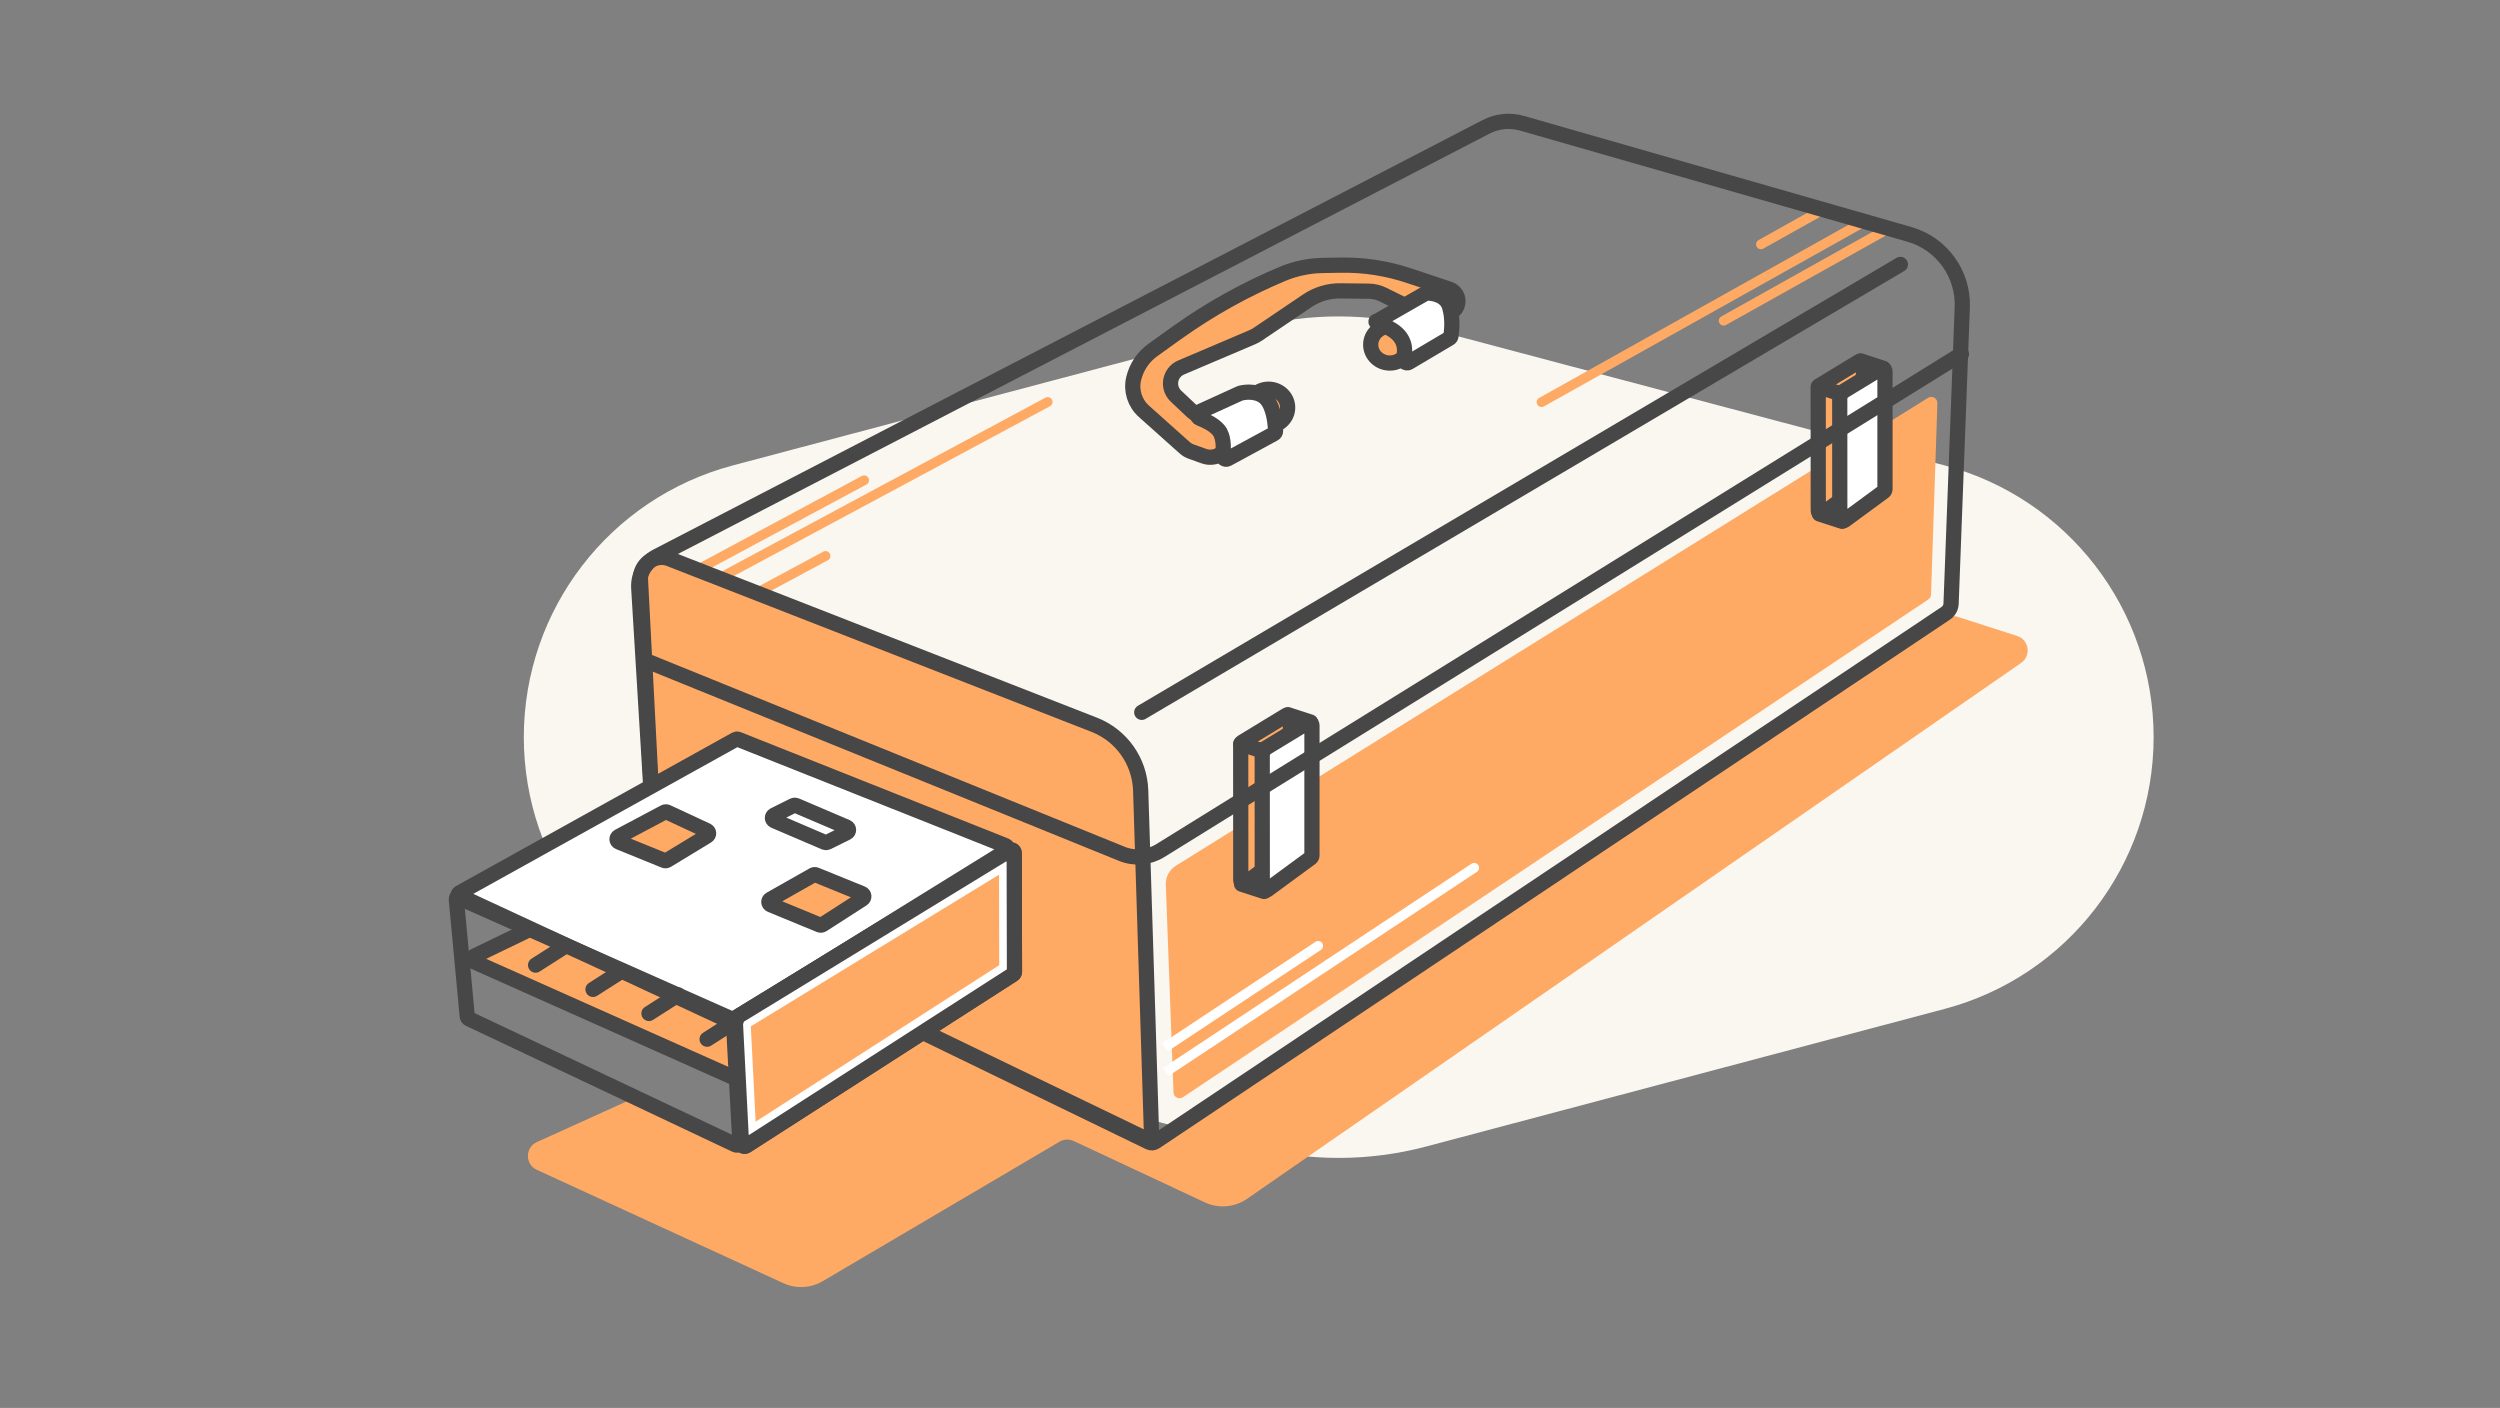 <svg width="657" height="370" viewBox="0 0 657 370" fill="none" xmlns="http://www.w3.org/2000/svg">
<rect x="0" y="0" width="657" height="370" fill="#808080" stroke="none"/>
<g clip-path="url(#clip0_642_115133)">
<path d="M328.831 86.155C343.893 82.157 359.737 82.157 374.799 86.155L511.037 122.312C543.423 130.907 565.972 160.22 565.972 193.728C565.972 227.236 543.423 256.549 511.037 265.144L374.799 301.302C359.737 305.299 343.893 305.299 328.831 301.302L192.593 265.144C160.206 256.549 137.658 227.236 137.658 193.728C137.658 160.22 160.206 130.907 192.592 122.312L328.831 86.155Z" fill="#FAF7F1"/>
<path d="M227.711 127.333C228.334 126.999 228.568 126.223 228.234 125.6C227.899 124.977 227.123 124.743 226.5 125.078L227.711 127.333ZM184.582 149.041L185.188 150.169L227.711 127.333L227.106 126.205L226.5 125.078L183.976 147.913L184.582 149.041Z" fill="#FFAA64"/>
<path d="M452.355 83.166C451.738 83.511 451.518 84.291 451.863 84.908C452.208 85.525 452.988 85.745 453.605 85.4L452.355 83.166ZM495.102 60.713L494.477 59.596L452.355 83.166L452.98 84.283L453.605 85.4L495.727 61.83L495.102 60.713Z" fill="#FFAA64"/>
<path d="M217.565 147.232C218.188 146.898 218.422 146.122 218.087 145.499C217.753 144.876 216.977 144.642 216.354 144.977L217.565 147.232ZM199.525 155.467L200.131 156.594L217.565 147.232L216.959 146.105L216.354 144.977L198.92 154.339L199.525 155.467Z" fill="#FFAA64"/>
<path d="M462.155 63.095C461.538 63.44 461.318 64.22 461.663 64.837C462.008 65.454 462.788 65.674 463.405 65.329L462.155 63.095ZM480.049 54.549L479.424 53.432L462.155 63.095L462.78 64.212L463.405 65.329L480.674 55.666L480.049 54.549Z" fill="#FFAA64"/>
<path d="M275.932 106.764C276.554 106.43 276.788 105.654 276.454 105.031C276.119 104.408 275.343 104.174 274.72 104.509L275.932 106.764ZM189.688 151.625L190.293 152.753L275.932 106.764L275.326 105.636L274.72 104.509L189.082 150.497L189.688 151.625Z" fill="#FFAA64"/>
<path d="M404.5 104.567C403.883 104.912 403.663 105.692 404.008 106.309C404.353 106.926 405.133 107.146 405.75 106.801L404.5 104.567ZM489.953 58.217L489.328 57.1L404.5 104.567L405.125 105.684L405.75 106.801L490.578 59.334L489.953 58.217Z" fill="#FFAA64"/>
<path d="M306.374 232.479L308.392 287.081C308.438 288.332 309.838 289.047 310.88 288.352L506.765 157.541C507.194 157.255 507.459 156.779 507.476 156.264L509.144 105.964C509.187 104.686 507.786 103.877 506.7 104.553L309.012 227.517C307.306 228.578 306.3 230.471 306.374 232.479Z" fill="#FFAA64"/>
<path d="M138.038 245.883L125.922 252.164L192.778 283.123L191.88 267.419L138.038 245.883Z" fill="#FFAA64"/>
<path d="M287.567 190.473L175.944 146.869C172.156 145.389 168.104 148.313 168.314 152.375L172.665 236.389C172.696 236.973 173.042 237.494 173.568 237.747L300.301 298.874C301.384 299.396 302.634 298.584 302.596 297.383L299.772 207.752C299.53 200.068 294.728 193.27 287.567 190.473Z" fill="#FFAA64" stroke="#474747" stroke-width="4"/>
<path d="M499.419 69.492L300.051 187.201" stroke="#474747" stroke-width="4" stroke-linecap="round" stroke-linejoin="round"/>
<path d="M137.951 244.85L124.577 251.307C123.964 251.603 123.977 252.481 124.599 252.758L192.249 282.936" stroke="#474747" stroke-width="4" stroke-linecap="round" stroke-linejoin="round"/>
<path d="M339.127 222.93V188.74C339.127 188.116 338.444 187.732 337.911 188.056L326.441 195.036C326.202 195.181 326.057 195.44 326.057 195.72L326.073 231.344C326.073 231.999 326.818 232.376 327.347 231.988L338.8 223.575C339.005 223.424 339.127 223.185 339.127 222.93Z" fill="#FFAA64" stroke="#474747" stroke-width="4" stroke-linejoin="round"/>
<path d="M347.125 249.638C347.715 249.248 347.876 248.454 347.486 247.865C347.096 247.275 346.301 247.113 345.712 247.504L347.125 249.638ZM306.17 275.213L306.876 276.28L347.125 249.638L346.419 248.571L345.712 247.504L305.463 274.146L306.17 275.213Z" fill="white"/>
<path d="M344.781 224.815V190.624C344.781 190 344.098 189.617 343.565 189.941L332.095 196.921C331.857 197.066 331.711 197.325 331.711 197.604L331.727 233.228C331.728 233.884 332.473 234.261 333.001 233.873L344.454 225.46C344.66 225.309 344.781 225.07 344.781 224.815Z" fill="white" stroke="#474747" stroke-width="4" stroke-linejoin="round"/>
<path d="M489.718 126.663V95.718C489.718 95.094 489.035 94.71 488.502 95.035L478.211 101.298C477.972 101.443 477.826 101.702 477.826 101.981L477.841 134.212C477.841 134.868 478.586 135.245 479.115 134.857L489.392 127.308C489.597 127.157 489.718 126.917 489.718 126.663Z" fill="#FFAA64" stroke="#474747" stroke-width="4" stroke-linejoin="round"/>
<path d="M495.374 128.55V97.605C495.374 96.981 494.692 96.597 494.159 96.921L483.867 103.184C483.628 103.33 483.482 103.589 483.483 103.868L483.497 136.099C483.498 136.754 484.243 137.131 484.771 136.743L495.048 129.194C495.253 129.044 495.374 128.804 495.374 128.55Z" fill="white" stroke="#474747" stroke-width="4" stroke-linejoin="round"/>
<path d="M169.603 173.567L294.825 224.39C298.139 225.735 301.896 225.416 304.937 223.532L515.462 93.062" stroke="#474747" stroke-width="4" stroke-linecap="round"/>
<path d="M388.124 229.128C388.714 228.738 388.875 227.944 388.485 227.354C388.095 226.765 387.301 226.603 386.711 226.994L388.124 229.128ZM306.361 281.715L307.068 282.782L388.124 229.128L387.418 228.061L386.711 226.994L305.655 280.647L306.361 281.715Z" fill="white"/>
<path d="M530.099 167.123L514.511 162.112C513.361 161.742 512.106 161.912 511.096 162.573L304.155 298.034C302.979 298.804 301.485 298.9 300.219 298.287L245.004 271.516C243.775 270.92 242.328 270.992 241.164 271.707L195.915 299.521C194.794 300.21 193.405 300.304 192.202 299.771L168.393 289.232C167.35 288.771 166.16 288.776 165.122 289.247L141.081 300.145C137.959 301.561 137.947 305.991 141.062 307.423L205.855 337.213C209.187 338.745 213.057 338.548 216.217 336.687L278.454 300.032C279.591 299.363 280.985 299.297 282.18 299.856L316.614 315.975C320.224 317.665 324.46 317.309 327.738 315.041L531.152 174.22C533.878 172.333 533.256 168.138 530.099 167.123Z" fill="#FFAA64"/>
<path d="M390.562 33.326L172.604 146.21C169.514 147.81 167.657 151.081 167.867 154.555L172.743 235.223C172.83 236.666 173.689 237.95 174.99 238.581L302 300.181C302.512 300.429 303.116 300.387 303.588 300.071L511.324 161.184C512.177 160.613 512.705 159.669 512.743 158.644L515.687 80.776C516.021 71.948 510.287 64.031 501.795 61.595L399.978 32.388C396.835 31.487 393.466 31.822 390.562 33.326Z" stroke="#474747" stroke-width="4"/>
<path d="M319.142 110.142L320.745 111.21C322.064 112.089 322.875 113.557 322.922 115.141C322.976 116.989 321.98 118.713 320.351 119.586C319.135 120.237 317.7 120.343 316.402 119.877L312.966 118.644C312.379 118.433 311.837 118.11 311.372 117.695L300.625 108.09C298.227 105.948 297.191 102.668 297.921 99.538C298.63 96.499 300.417 93.82 302.951 91.999L308.152 88.259L309.663 87.187C318.205 81.124 327.389 76.023 337.049 71.974C340.389 70.574 343.965 69.824 347.586 69.763L352.39 69.683C358.436 69.581 364.456 70.506 370.194 72.419L380.859 75.974C382.186 76.416 383.098 77.638 383.145 79.036C383.195 80.551 382.221 81.911 380.769 82.35L378.596 83.007C377.065 83.47 375.415 83.333 373.981 82.624L363.484 77.434C362.302 76.85 361.004 76.539 359.686 76.524L352.241 76.438C349.148 76.403 346.117 77.311 343.555 79.043L330.564 87.822C330.097 88.138 329.601 88.408 329.082 88.629L310.39 96.581C308.906 97.212 307.866 98.579 307.653 100.176C307.459 101.632 307.977 103.092 309.045 104.1L313.29 108.103C314.163 108.926 315.321 109.378 316.521 109.365C317.453 109.354 318.366 109.625 319.142 110.142Z" fill="#FFAA64" stroke="#474747" stroke-width="4"/>
<ellipse cx="333.378" cy="107.102" rx="5.016" ry="4.825" fill="#FFAA64" stroke="#474747" stroke-width="4"/>
<path d="M332.924 104.982C330.989 102.661 327.515 102.908 325.963 103.333C325.925 103.344 325.888 103.357 325.852 103.374L315.152 108.251C314.457 108.567 314.541 109.654 315.254 109.925C316.964 110.574 318.991 111.601 320.196 112.978C321.582 114.562 321.616 117.496 321.338 119.676C321.251 120.367 321.998 120.928 322.61 120.596L334.806 113.976C335.056 113.84 335.216 113.585 335.213 113.301C335.191 111.364 334.724 107.141 332.924 104.982Z" fill="white" stroke="#474747" stroke-width="4"/>
<ellipse cx="365.239" cy="90.583" rx="5.016" ry="4.825" fill="#FFAA64" stroke="#474747" stroke-width="4"/>
<path d="M380.939 80.627C380.058 77.604 376.674 76.972 374.922 77.029C374.8 77.033 374.682 77.069 374.577 77.13L362.288 84.171C361.622 84.553 361.277 84.427 361.992 84.707C362.7 84.985 363.737 85.495 365.272 86.34C369.201 88.501 369.497 91.578 368.869 94.174C368.686 94.931 369.527 95.654 370.197 95.257L380.932 88.895C381.143 88.771 381.285 88.557 381.316 88.314C381.572 86.323 381.796 83.567 380.939 80.627Z" fill="white" stroke="#474747" stroke-width="4"/>
<path d="M264.259 222.23L193.986 194.291C193.763 194.202 193.511 194.218 193.302 194.335L120.762 234.634C120.185 234.954 120.223 235.797 120.826 236.064L192.378 267.818C192.62 267.926 192.899 267.906 193.124 267.767L264.384 223.654C264.943 223.308 264.87 222.473 264.259 222.23Z" fill="white" stroke="#474747" stroke-width="4" stroke-linecap="round" stroke-linejoin="round"/>
<path d="M194.432 300.098L192.792 269.34C192.776 269.045 192.598 268.782 192.33 268.657L121.058 235.567C120.498 235.307 119.867 235.752 119.924 236.367L122.793 267.104C122.819 267.385 122.992 267.632 123.248 267.753L193.292 300.864C193.839 301.123 194.465 300.703 194.432 300.098Z" stroke="#474747" stroke-width="4" stroke-linecap="round" stroke-linejoin="round"/>
<path d="M266.605 255.391L266.535 224.167C266.534 223.543 265.851 223.161 265.318 223.486L193.606 267.308C193.356 267.461 193.21 267.738 193.224 268.031L194.868 300.491C194.899 301.105 195.582 301.456 196.099 301.124L266.237 256.066C266.467 255.918 266.605 255.664 266.605 255.391Z" fill="#FFAA64"/>
<path d="M174.607 213.448L162.571 219.842C161.971 220.161 162.016 221.035 162.645 221.29L174.586 226.141C174.82 226.236 175.086 226.214 175.302 226.083L185.839 219.686C186.386 219.354 186.341 218.546 185.76 218.277L175.319 213.429C175.091 213.324 174.828 213.331 174.607 213.448Z" fill="#FFAA64"/>
<path d="M213.713 229.958L202.449 236.341C201.869 236.669 201.922 237.522 202.539 237.776L215.402 243.073C215.643 243.172 215.919 243.147 216.139 243.006L226.653 236.247C227.198 235.897 227.122 235.077 226.521 234.833L214.409 229.912C214.182 229.82 213.926 229.837 213.713 229.958Z" fill="#FFAA64"/>
<path d="M266.605 255.391L266.535 224.167C266.534 223.543 265.851 223.161 265.318 223.486L193.606 267.308C193.356 267.461 193.21 267.738 193.224 268.031L194.868 300.491C194.899 301.105 195.582 301.456 196.099 301.124L266.237 256.066C266.467 255.918 266.605 255.664 266.605 255.391Z" stroke="#474747" stroke-width="4" stroke-linecap="round" stroke-linejoin="round"/>
<path d="M174.607 213.448L162.571 219.842C161.971 220.161 162.016 221.035 162.645 221.29L174.586 226.141C174.82 226.236 175.086 226.214 175.302 226.083L185.839 219.686C186.386 219.354 186.341 218.546 185.76 218.277L175.319 213.429C175.091 213.324 174.828 213.331 174.607 213.448Z" stroke="#474747" stroke-width="4" stroke-linecap="round" stroke-linejoin="round"/>
<path d="M213.713 229.958L202.449 236.341C201.869 236.669 201.922 237.522 202.539 237.776L215.402 243.073C215.643 243.172 215.919 243.147 216.139 243.006L226.653 236.247C227.198 235.897 227.122 235.077 226.521 234.833L214.409 229.912C214.182 229.82 213.926 229.837 213.713 229.958Z" stroke="#474747" stroke-width="4" stroke-linecap="round" stroke-linejoin="round"/>
<path d="M261.502 228.16C262.791 227.372 264.436 228.244 264.54 229.718L264.545 229.862L264.598 253.643C264.599 254.282 264.295 254.882 263.784 255.258L263.679 255.33L199.661 296.456C198.409 297.26 196.767 296.463 196.595 295.017L196.583 294.874L195.315 269.83C195.281 269.144 195.6 268.491 196.155 268.098L196.27 268.022L261.502 228.16Z" fill="#FFAA64" stroke="white" stroke-width="4" stroke-linecap="round" stroke-linejoin="round"/>
<path d="M266.602 255.391L266.532 224.167C266.531 223.543 265.847 223.161 265.315 223.486L193.603 267.308C193.353 267.461 193.206 267.738 193.221 268.031L194.865 300.491C194.896 301.105 195.579 301.456 196.096 301.124L266.234 256.066C266.464 255.918 266.602 255.664 266.602 255.391Z" stroke="#474747" stroke-width="4" stroke-linecap="round" stroke-linejoin="round"/>
<path d="M216.751 221.37L203.472 215.68C202.846 215.412 202.82 214.534 203.429 214.229L208.506 211.691C208.716 211.586 208.962 211.578 209.178 211.671L222.514 217.359C223.143 217.627 223.168 218.509 222.555 218.812L217.421 221.352C217.211 221.456 216.966 221.462 216.751 221.37Z" stroke="#474747" stroke-width="4" stroke-linecap="round" stroke-linejoin="round"/>
<path d="M148.416 248.738L140.753 253.629" stroke="#474747" stroke-width="4" stroke-linecap="round"/>
<path d="M163.506 255.121L155.843 260.012" stroke="#474747" stroke-width="4" stroke-linecap="round"/>
<path d="M178.209 261.447L170.546 266.338" stroke="#474747" stroke-width="4" stroke-linecap="round"/>
<path d="M193.492 268.209L185.829 273.1" stroke="#474747" stroke-width="4" stroke-linecap="round"/>
<path d="M488.988 94.859L494.901 96.777" stroke="#474747" stroke-width="4" stroke-linecap="round"/>
<path d="M338.469 187.82L344.381 189.738" stroke="#474747" stroke-width="4" stroke-linecap="round"/>
<path d="M477.861 101.604L483.774 103.521" stroke="#474747" stroke-width="4" stroke-linecap="round"/>
<path d="M326.057 195.496L331.969 197.414" stroke="#474747" stroke-width="4" stroke-linecap="round"/>
<path d="M478.146 135.068L484.059 136.986" stroke="#474747" stroke-width="4" stroke-linecap="round"/>
<path d="M326.295 232.359L332.207 234.277" stroke="#474747" stroke-width="4" stroke-linecap="round"/>
</g>
<defs>
<clipPath id="clip0_642_115133">
<rect width="656" height="369" fill="white" transform="translate(0.588 0.822)"/>
</clipPath>
</defs>
</svg>
